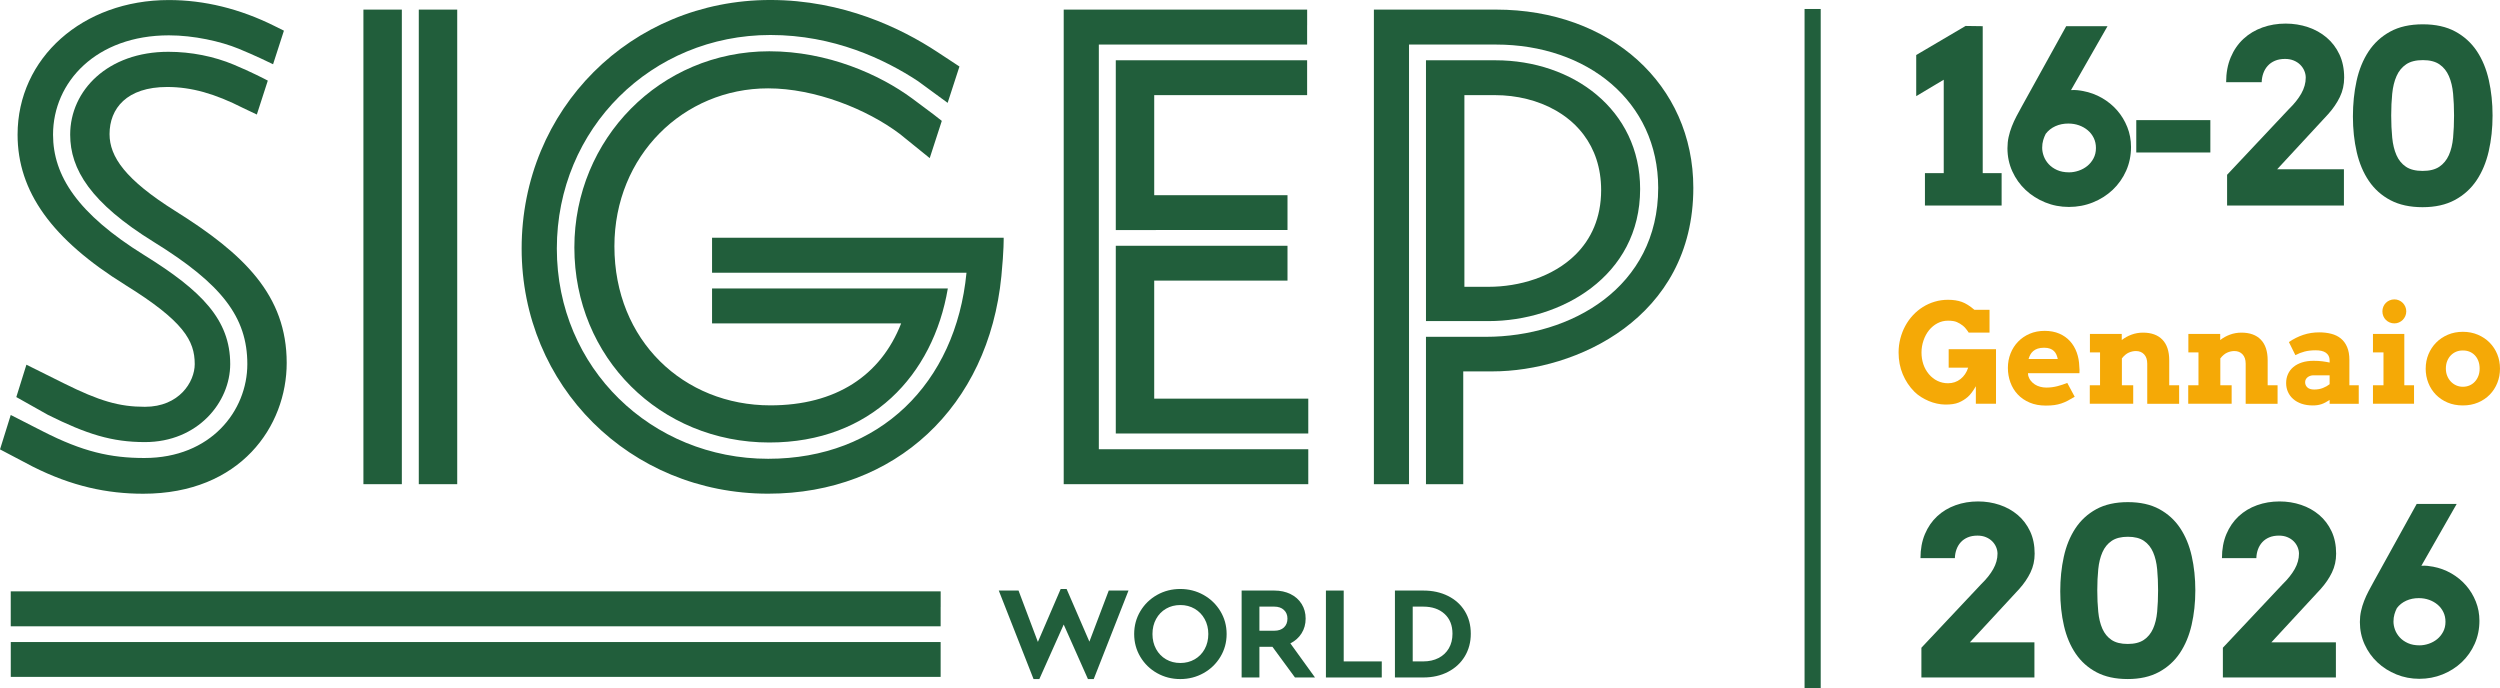 <?xml version="1.0" encoding="UTF-8"?>
<svg id="Livello_2" data-name="Livello 2" xmlns="http://www.w3.org/2000/svg" width="104.118mm" height="28.655mm" viewBox="0 0 295.138 81.227">
  <defs>
    <style>
      .cls-1 {
        fill: #215f3c;
      }

      .cls-2 {
        fill: #215e3b;
      }

      .cls-3 {
        fill: #f5a906;
      }
    </style>
  </defs>
  <g id="Livello_1-2" data-name="Livello 1">
    <g>
      <path class="cls-2" d="M84.061,28.069v4.13h30.038c-1.268,13.073-10.274,21.963-23.414,21.963-13.741,0-24.948-10.683-24.948-24.817,0-14.199,11.207-25.214,25.215-25.214,7.47,0,13.474,2.853,17.409,5.44l3.513,2.573,1.393-4.292-2.627-1.727c-4.25-2.794-11.115-6.126-19.696-6.126-16.465,0-29.362,12.888-29.362,29.34,0,16.229,12.78,28.943,29.096,28.943,14.983,0,26.026-10.238,27.541-25.693.307-3.131.269-4.521.269-4.521h-34.426Z"/>
      <path class="cls-2" d="M106.219,15.805l3.539,2.862,1.427-4.396c-.297-.249-1.133-.904-3.49-2.642-3.87-2.853-10.006-5.575-16.877-5.575-12.874,0-23.012,10.352-23.012,23.159,0,13.005,10.139,23.026,23.012,23.026,12.007,0,19.345-7.963,21.078-18.182h-27.835v4.121h22.325c-2.417,6.187-7.738,9.677-15.442,9.677-10.206,0-18.41-7.631-18.41-18.779,0-10.683,8.138-18.645,18.144-18.645,5.536,0,11.672,2.455,15.542,5.375"/>
      <polygon class="cls-2" points="53.572 1.134 51.976 1.134 49.44 1.134 49.44 57.16 51.976 57.16 53.572 57.16 53.977 57.16 53.977 1.134 53.572 1.134"/>
      <polygon class="cls-2" points="47.439 1.134 44.905 1.134 42.929 1.134 42.903 1.134 42.903 57.16 42.929 57.16 44.905 57.16 47.439 57.16 47.439 1.134"/>
      <polygon class="cls-2" points="154.313 11.231 154.313 11.134 154.313 9.373 154.313 7.117 131.724 7.117 131.724 27.157 151.997 27.156 151.997 24.901 151.997 23.085 151.997 23.041 136.261 23.041 136.261 11.231 154.313 11.231"/>
      <polygon class="cls-2" points="129.723 53.035 129.723 5.259 154.313 5.259 154.313 2.991 154.316 2.991 154.316 1.134 154.313 1.134 152.312 1.134 125.576 1.134 125.576 57.16 154.449 57.16 154.449 57.109 154.449 55.304 154.449 53.035 129.723 53.035"/>
      <polygon class="cls-2" points="131.724 51.176 154.449 51.176 154.449 48.92 154.449 47.109 154.449 47.062 136.26 47.062 136.26 33.127 151.996 33.127 151.996 33.086 151.996 31.27 151.996 29.015 131.724 29.015 131.724 51.176"/>
      <path class="cls-2" d="M14.807,33.65c6.879,4.268,8.182,6.573,8.182,9.334,0,2.094-1.824,5.041-5.881,5.041-3.026,0-5.353-.673-9.579-2.776l-4.41-2.194-1.193,3.821,3.731,2.099c4.579,2.278,7.544,3.216,11.45,3.216,6.257,0,10.07-4.719,10.07-9.207,0-5.233-3.351-8.647-10.154-12.868-7.881-4.891-10.761-9.394-10.761-14.219,0-6.231,5.119-11.725,13.673-11.725,2.937,0,6.104.704,8.25,1.584,1.907.782,3.678,1.645,4.052,1.829l1.282-3.966-.004.001-1.131-.562C28.312,1.033,24.124.005,19.936.005,9.754.005,2.075,6.838,2.075,15.896c0,6.721,4.046,12.362,12.732,17.753"/>
      <path class="cls-2" d="M0,53.051l3.839,2.021c4.647,2.345,8.823,3.216,13.067,3.216,11.519,0,16.94-8.001,16.94-15.438,0-8-5.035-12.868-13.185-17.961-5.861-3.685-7.729-6.379-7.729-9.059,0-3.016,2.021-5.561,6.803-5.561,2.897,0,5.659.804,8.959,2.479l1.627.773,1.294-4.004c-.336-.178-1.965-1.028-4.03-1.889-2.32-.969-4.997-1.513-7.715-1.513-7.139,0-11.585,4.556-11.585,9.783,0,4.088,2.408,8.054,9.885,12.678,8.015,4.958,11.029,8.867,11.029,14.409,0,5.495-4.289,11.084-12.158,11.084-3.974,0-7.274-.737-11.99-3.149l-3.782-1.93-1.268,4.064Z"/>
      <path class="cls-2" d="M186.015,30.044c-2.658,2.645-6.663,3.814-10.267,3.814h-2.868V11.231h3.602c2.561,0,5.1.608,7.216,1.826.035.02.069.04.103.06.789.465,1.52,1.015,2.168,1.653.155.154.304.313.451.477.19.213.371.434.544.665,1.282,1.708,2.059,3.884,2.059,6.533,0,3.289-1.189,5.79-3.007,7.599M176.549,7.117h-8.205v30.789h7.404c8.472,0,17.878-5.242,17.878-15.593,0-9.357-7.938-15.196-17.076-15.196"/>
      <path class="cls-2" d="M176.615,1.134h-14.42v56.027h4.147V5.26h10.273c10.739,0,19.144,6.701,19.144,16.919,0,11.745-10.273,17.584-20.345,17.584h-7.071v17.397h4.401v-13.315h3.448c9.803,0,23.714-6.26,23.714-21.666,0-12.195-9.796-21.045-23.292-21.045"/>
      <polyline class="cls-2" points="1.271 79.91 111.047 79.91 111.047 79.813 111.047 78.052 111.047 75.796 1.271 75.796"/>
      <polyline class="cls-2" points="1.268 73.938 111.046 73.938 111.046 71.669 111.05 71.669 111.05 69.813 111.046 69.813 106.91 69.813 1.268 69.813"/>
      <polygon class="cls-2" points="133.225 69.718 129.121 80.167 128.437 80.167 125.576 73.73 122.7 80.167 122.015 80.167 117.911 69.718 120.243 69.718 122.528 75.782 125.219 69.532 125.918 69.532 128.608 75.75 130.894 69.718 133.225 69.718"/>
      <path class="cls-2" d="M141.039,77.836c.502-.289.896-.693,1.181-1.214.285-.519.428-1.111.428-1.773,0-.652-.143-1.238-.428-1.758-.285-.521-.679-.928-1.181-1.222-.503-.294-1.065-.441-1.688-.441-.632,0-1.197.144-1.694.433-.498.289-.89.694-1.175,1.214-.285.521-.428,1.111-.428,1.774,0,.661.143,1.253.428,1.773.285.521.677.925,1.175,1.214.497.289,1.062.433,1.694.433.622,0,1.184-.144,1.688-.433M136.6,79.467c-.83-.466-1.488-1.107-1.975-1.92-.487-.813-.73-1.713-.73-2.697s.243-1.884.73-2.698c.487-.813,1.145-1.453,1.975-1.92.83-.466,1.741-.7,2.737-.7.994,0,1.909.234,2.744.7.834.467,1.498,1.107,1.99,1.92.492.814.739,1.714.739,2.698s-.247,1.884-.739,2.697c-.492.813-1.156,1.454-1.99,1.92-.835.466-1.75.7-2.744.7-.996,0-1.907-.234-2.737-.7"/>
      <path class="cls-2" d="M148.68,74.461h1.757c.487,0,.868-.131,1.143-.392.274-.261.411-.607.411-1.039,0-.421-.14-.763-.42-1.024-.279-.261-.658-.391-1.134-.391h-1.757v2.846ZM152.878,79.98l-2.659-3.623h-1.539v3.623h-2.099v-10.262h3.857c.715,0,1.352.138,1.912.413.56.274.998.663,1.313,1.166.317.503.475,1.081.475,1.733s-.162,1.234-.482,1.741c-.321.509-.762.902-1.322,1.182l2.908,4.027h-2.363Z"/>
      <polygon class="cls-2" points="156.532 69.718 158.631 69.718 158.631 78.083 163.124 78.083 163.124 79.98 156.532 79.98 156.532 69.718"/>
      <path class="cls-2" d="M168.021,78.083c.684,0,1.288-.134,1.812-.404.523-.27.927-.651,1.213-1.143.285-.492.427-1.065.427-1.718,0-.996-.313-1.778-.94-2.348-.628-.57-1.465-.855-2.512-.855h-1.243v6.468h1.243ZM164.679,69.718h3.359c1.088,0,2.057.213,2.907.637.85.425,1.511,1.021,1.982,1.788s.707,1.658.707,2.674c0,.994-.236,1.884-.707,2.667s-1.132,1.394-1.982,1.834c-.85.441-1.819.661-2.907.661h-3.359v-10.262Z"/>
    </g>
    <path class="cls-1" d="M214.944,81.227h-1.906V1.06h1.906v80.168Z"/>
    <g>
      <path class="cls-3" d="M233.259,47.666v-2.069c-.329.578-.65,1.003-.964,1.273-.312.271-.667.488-1.062.653-.396.164-.925.244-1.588.239-.329-.005-.658-.044-.986-.116-.329-.071-.647-.172-.956-.302-.308-.13-.608-.287-.903-.47-.294-.183-.56-.394-.8-.633-.589-.594-1.047-1.283-1.373-2.065s-.489-1.636-.489-2.559c0-.568.069-1.117.207-1.648.138-.53.331-1.026.581-1.488.249-.461.551-.882.903-1.262s.745-.704,1.178-.975c.433-.271.898-.48,1.397-.628.498-.149,1.022-.223,1.567-.223.627,0,1.171.084,1.632.251.462.167.958.479,1.489.935h1.782v2.69h-2.459c-.244-.377-.474-.65-.689-.82s-.449-.31-.701-.422-.604-.167-1.055-.167c-.445,0-.859.101-1.241.302s-.713.474-.991.816-.497.746-.656,1.21-.239.94-.239,1.429c0,.483.072.942.215,1.377.144.435.361.827.653,1.174.291.347.631.614,1.019.8s.801.278,1.241.278c.562,0,1.054-.164,1.473-.493.42-.329.722-.777.908-1.345h-2.301v-2.181h5.588v6.439h-2.38Z"/>
      <path class="cls-3" d="M239.413,44.06l.023.247c.059.239.158.448.299.629.141.18.307.332.497.454.191.122.403.213.637.274s.47.092.709.092c.238,0,.465-.015.68-.044.216-.029.424-.069.625-.12.202-.05.398-.108.589-.175.191-.066.385-.137.581-.211l.876,1.632c-.303.185-.58.343-.832.474-.252.13-.505.237-.76.322s-.525.147-.811.187c-.287.04-.621.06-1.003.06-.717,0-1.353-.118-1.911-.354-.557-.236-1.025-.556-1.404-.96-.38-.403-.669-.875-.868-1.417-.198-.541-.298-1.114-.298-1.719s.104-1.173.315-1.704c.209-.53.505-.994.887-1.389.383-.395.839-.707,1.369-.935.531-.228,1.12-.342,1.768-.342s1.222.107,1.723.322c.502.215.925.512,1.27.892.345.379.609.825.796,1.337.185.512.286,1.062.302,1.651.017.133.025.264.028.394.003.13-.002.264-.012.402h-6.073ZM241.315,41.051c-.298,0-.551.036-.761.108-.209.071-.386.169-.529.294-.143.124-.257.267-.342.426s-.151.326-.199.501h3.446c-.037-.181-.09-.35-.159-.509-.068-.16-.164-.3-.286-.422s-.277-.219-.466-.29c-.189-.072-.423-.108-.704-.108Z"/>
      <path class="cls-3" d="M253.492,42.922c0-.461-.122-.824-.365-1.086-.244-.263-.568-.394-.972-.394-.275,0-.555.061-.836.183s-.555.35-.819.685v3.176h1.337v2.181h-5.126v-2.181h1.21v-3.884h-1.194v-2.181h3.758v.724c.345-.271.731-.484,1.157-.641.428-.157.877-.235,1.35-.235.992,0,1.757.277,2.292.832.536.555.805,1.365.805,2.432v2.953h1.17v2.181h-3.766v-4.744Z"/>
      <path class="cls-3" d="M265.113,42.922c0-.461-.122-.824-.365-1.086-.244-.263-.568-.394-.972-.394-.275,0-.555.061-.836.183s-.555.35-.819.685v3.176h1.337v2.181h-5.126v-2.181h1.21v-3.884h-1.194v-2.181h3.758v.724c.345-.271.731-.484,1.157-.641.428-.157.877-.235,1.35-.235.992,0,1.757.277,2.292.832.536.555.805,1.365.805,2.432v2.953h1.17v2.181h-3.766v-4.744Z"/>
      <path class="cls-3" d="M275.023,47.22c-.185.117-.355.216-.51.298-.153.083-.308.149-.461.199-.154.05-.314.087-.477.111-.165.024-.346.036-.542.036-.493,0-.935-.068-1.325-.203-.39-.135-.719-.321-.986-.557-.269-.236-.474-.515-.617-.836-.144-.321-.215-.67-.215-1.047,0-.382.072-.735.219-1.059.145-.323.356-.601.633-.832.275-.231.614-.411,1.015-.541.4-.13.858-.195,1.373-.195.377,0,.721.02,1.031.06.31.04.598.089.863.147v-.255c0-.207-.04-.386-.119-.537-.08-.151-.191-.276-.335-.374-.143-.098-.315-.17-.517-.215-.202-.045-.422-.067-.661-.067-.499,0-.938.049-1.317.147-.379.098-.744.24-1.094.426l-.765-1.544c.541-.371,1.107-.655,1.699-.852s1.22-.294,1.883-.294c.515,0,.991.057,1.429.171.438.114.814.3,1.126.557.314.258.559.593.736,1.007.178.414.267.918.267,1.513v3.001h1.106v2.181h-3.438v-.446ZM273.209,45.986c.376,0,.719-.06,1.026-.183.308-.122.57-.271.788-.445v-1.051h-1.91c-.122,0-.241.019-.358.056-.116.037-.222.09-.315.159s-.167.154-.223.255c-.056.101-.084.217-.084.35,0,.244.089.448.267.613s.447.247.809.247Z"/>
      <path class="cls-3" d="M280.141,39.42h3.701v6.065h1.147v2.181h-4.848v-2.181h1.242v-3.884h-1.242v-2.181ZM281.255,36.761c0-.196.036-.381.107-.553.072-.172.171-.322.299-.45.127-.127.277-.228.449-.302.173-.075.359-.112.561-.112.191,0,.371.037.541.112.17.074.318.175.446.302.127.127.228.277.302.45s.112.357.112.553-.038.381-.112.553-.175.322-.302.45c-.128.127-.276.228-.446.302-.17.075-.35.112-.541.112-.202,0-.389-.037-.561-.112-.172-.074-.322-.175-.449-.302-.128-.127-.227-.277-.299-.45-.071-.172-.107-.357-.107-.553Z"/>
      <path class="cls-3" d="M286.367,43.511c0-.6.108-1.162.326-1.688s.52-.984.907-1.377c.388-.393.85-.703,1.385-.932.536-.228,1.125-.342,1.768-.342.642,0,1.232.114,1.77.342.539.229,1.002.539,1.39.932.387.393.689.852.903,1.377s.322,1.088.322,1.688-.104,1.163-.315,1.691c-.21.528-.507.99-.892,1.385-.385.396-.847.707-1.385.935-.539.228-1.137.342-1.795.342-.663,0-1.265-.114-1.803-.342-.539-.229-.999-.539-1.381-.932-.383-.393-.679-.853-.888-1.381-.21-.528-.315-1.094-.315-1.699ZM288.747,43.511c0,.313.053.601.159.863s.251.49.434.681c.184.191.396.34.637.446.241.106.5.159.776.159.281,0,.542-.052.784-.155.241-.103.451-.251.629-.442.178-.191.316-.417.418-.68.101-.263.15-.553.15-.872,0-.329-.05-.626-.15-.892-.102-.265-.24-.491-.418-.677-.178-.185-.388-.328-.629-.426-.242-.098-.503-.144-.784-.139-.276-.005-.535.041-.776.139s-.453.24-.637.426c-.183.186-.327.412-.434.677s-.159.562-.159.892Z"/>
    </g>
    <g>
      <path class="cls-2" d="M227.25,20.443h2.218v-11.032l-3.249,1.938v-4.854l5.829-3.431,2.022.028v17.35h2.231v3.821h-9.052v-3.821Z"/>
      <path class="cls-2" d="M248.803,3.093l-4.31,7.545c.251-.019.495-.016.732.007.237.023.472.058.704.104.79.149,1.529.421,2.218.816.688.396,1.285.883,1.792,1.464s.906,1.239,1.199,1.974.44,1.516.44,2.343c0,1.013-.192,1.952-.578,2.817-.387.865-.914,1.613-1.583,2.246-.67.632-1.448,1.127-2.337,1.485-.888.358-1.834.537-2.838.537-.985,0-1.918-.179-2.796-.537-.879-.358-1.648-.846-2.309-1.464-.66-.618-1.184-1.351-1.569-2.197-.386-.846-.578-1.757-.578-2.733,0-.465.046-.909.139-1.332.093-.423.219-.837.377-1.241.158-.405.339-.802.544-1.192.204-.391.418-.786.642-1.185l5.231-9.456h4.881ZM244.187,14.585c-.567,0-1.081.104-1.541.314-.46.209-.84.509-1.137.899-.121.232-.221.483-.3.753-.079.27-.119.567-.119.893,0,.326.064.658.189.998.126.339.318.651.579.935.26.284.59.516.99.697.399.181.874.272,1.423.272.371,0,.748-.065,1.129-.195.382-.13.721-.316,1.019-.558.298-.242.542-.541.732-.899s.286-.765.286-1.22c0-.437-.087-.832-.259-1.185s-.406-.656-.704-.907-.642-.446-1.032-.586c-.391-.139-.809-.209-1.255-.209Z"/>
      <path class="cls-2" d="M252.199,18.002v-3.821h8.745v3.821h-8.745Z"/>
      <path class="cls-2" d="M262.916,20.639l7.308-7.769c.633-.614,1.121-1.228,1.465-1.841.344-.613.516-1.236.516-1.869,0-.27-.056-.537-.167-.802-.111-.265-.272-.502-.481-.711-.209-.209-.465-.377-.767-.502-.303-.126-.644-.188-1.025-.188-.456,0-.854.072-1.192.216-.34.144-.623.341-.851.593-.229.251-.402.543-.523.878s-.185.688-.195,1.06h-4.197c0-1.097.181-2.076.544-2.936.362-.86.862-1.585,1.499-2.176.637-.59,1.383-1.039,2.238-1.346s1.772-.46,2.747-.46c.921,0,1.797.14,2.63.418.832.279,1.566.689,2.203,1.228s1.142,1.204,1.514,1.994c.371.79.558,1.702.558,2.734,0,.828-.17,1.592-.509,2.294-.34.702-.798,1.373-1.374,2.015l-6.025,6.513h7.88v4.282h-13.793v-3.626Z"/>
      <path class="cls-2" d="M286.003,24.46c-1.487,0-2.752-.274-3.793-.823-1.042-.549-1.89-1.304-2.546-2.267-.655-.962-1.134-2.097-1.437-3.403-.302-1.307-.453-2.713-.453-4.219,0-1.487.144-2.889.433-4.205.288-1.315.758-2.468,1.408-3.458.651-.99,1.502-1.773,2.553-2.35s2.338-.865,3.863-.865c1.506,0,2.782.284,3.828.851,1.046.567,1.895,1.339,2.546,2.315.65.976,1.122,2.118,1.415,3.424.293,1.307.44,2.699.44,4.177,0,1.497-.151,2.903-.453,4.219-.303,1.316-.781,2.462-1.437,3.438s-1.509,1.748-2.56,2.315c-1.051.567-2.319.851-3.808.851ZM286.003,20.178c.828,0,1.485-.165,1.974-.495s.862-.786,1.123-1.367c.26-.581.428-1.272.502-2.071.074-.799.111-1.669.111-2.608,0-.92-.037-1.778-.111-2.573s-.239-1.488-.495-2.078-.628-1.053-1.116-1.388c-.487-.335-1.141-.502-1.959-.502-.828,0-1.488.168-1.98.502-.493.335-.87.797-1.13,1.388-.261.59-.43,1.283-.509,2.078s-.119,1.653-.119,2.573c0,.939.04,1.809.119,2.608.079.8.246,1.49.502,2.071s.628,1.037,1.115,1.367c.488.33,1.147.495,1.974.495Z"/>
    </g>
    <g>
      <path class="cls-2" d="M226.832,76.468l7.069-7.515c.612-.594,1.084-1.187,1.416-1.781.333-.593.499-1.196.499-1.808,0-.261-.054-.519-.162-.776s-.264-.486-.466-.688c-.203-.202-.449-.364-.742-.485-.293-.122-.623-.182-.992-.182-.44,0-.825.069-1.153.209-.329.139-.603.33-.823.573-.221.243-.389.526-.506.85-.118.324-.18.665-.189,1.025h-4.061c0-1.061.175-2.008.526-2.84s.834-1.534,1.45-2.105c.616-.571,1.338-1.005,2.166-1.302.827-.297,1.713-.445,2.658-.445.89,0,1.738.135,2.543.405.805.27,1.515.666,2.132,1.187.616.522,1.104,1.165,1.464,1.93s.539,1.646.539,2.644c0,.801-.164,1.54-.492,2.219-.328.679-.771,1.329-1.329,1.95l-5.828,6.301h7.623v4.142h-13.343v-3.508Z"/>
      <path class="cls-2" d="M251.184,80.164c-1.439,0-2.662-.265-3.67-.796-1.007-.531-1.827-1.262-2.462-2.193-.634-.931-1.097-2.028-1.389-3.292-.293-1.263-.439-2.624-.439-4.081,0-1.439.139-2.795.418-4.068.279-1.273.733-2.388,1.362-3.346s1.453-1.716,2.469-2.273c1.017-.557,2.263-.836,3.738-.836,1.457,0,2.691.275,3.703.823,1.012.549,1.833,1.295,2.462,2.24.629.945,1.087,2.049,1.369,3.312.284,1.264.425,2.611.425,4.041,0,1.448-.147,2.808-.439,4.081-.293,1.273-.756,2.381-1.39,3.326-.634.945-1.459,1.691-2.476,2.24s-2.244.823-3.683.823ZM251.184,76.022c.8,0,1.437-.16,1.909-.479.472-.319.835-.76,1.087-1.322.251-.562.414-1.23.485-2.003s.108-1.614.108-2.523c0-.891-.036-1.72-.108-2.489-.072-.769-.232-1.439-.479-2.01-.248-.571-.607-1.018-1.079-1.343-.473-.324-1.104-.485-1.896-.485-.801,0-1.439.162-1.916.485-.477.324-.842.771-1.093,1.343-.252.572-.416,1.241-.492,2.01-.077.769-.115,1.599-.115,2.489,0,.908.038,1.749.115,2.523.076.774.238,1.442.485,2.003.248.562.607,1.003,1.079,1.322.472.32,1.108.479,1.909.479Z"/>
      <path class="cls-2" d="M262.421,76.468l7.07-7.515c.611-.594,1.083-1.187,1.416-1.781.332-.593.499-1.196.499-1.808,0-.261-.054-.519-.162-.776s-.263-.486-.465-.688c-.203-.202-.45-.364-.742-.485-.293-.122-.623-.182-.992-.182-.441,0-.826.069-1.154.209-.328.139-.602.33-.823.573-.22.243-.389.526-.506.85-.117.324-.18.665-.189,1.025h-4.061c0-1.061.176-2.008.526-2.84.351-.832.835-1.534,1.451-2.105.616-.571,1.338-1.005,2.165-1.302.828-.297,1.713-.445,2.658-.445.89,0,1.738.135,2.544.405.805.27,1.515.666,2.132,1.187.616.522,1.104,1.165,1.464,1.93.359.764.539,1.646.539,2.644,0,.801-.164,1.54-.492,2.219-.328.679-.771,1.329-1.329,1.95l-5.828,6.301h7.622v4.142h-13.343v-3.508Z"/>
      <path class="cls-2" d="M290.024,59.495l-4.169,7.299c.242-.018.479-.015.708.007.229.022.456.056.682.101.764.144,1.479.407,2.145.789.666.383,1.243.855,1.734,1.417.49.562.877,1.199,1.16,1.909.284.71.425,1.466.425,2.267,0,.981-.187,1.889-.56,2.725-.374.836-.884,1.56-1.531,2.172-.648.612-1.401,1.091-2.26,1.437-.859.347-1.774.519-2.746.519-.953,0-1.855-.173-2.705-.519-.85-.346-1.594-.818-2.232-1.416-.639-.598-1.145-1.307-1.518-2.125-.373-.819-.56-1.7-.56-2.644,0-.45.045-.879.135-1.289.089-.409.21-.809.364-1.201.152-.391.328-.776.526-1.154.197-.378.404-.76.621-1.147l5.059-9.147h4.722ZM285.558,70.612c-.549,0-1.046.101-1.491.304-.446.203-.812.492-1.1.87-.117.225-.214.468-.29.729-.076.261-.115.549-.115.864s.061.636.182.965c.122.329.309.629.56.904.251.275.571.499.958.675.386.175.845.263,1.377.263.359,0,.723-.063,1.093-.189.369-.126.697-.306.985-.54.287-.234.523-.524.708-.87.184-.346.277-.74.277-1.18,0-.423-.083-.805-.25-1.147-.166-.342-.393-.634-.681-.877-.288-.243-.621-.432-.998-.567-.378-.135-.783-.203-1.215-.203Z"/>
    </g>
  </g>
</svg>